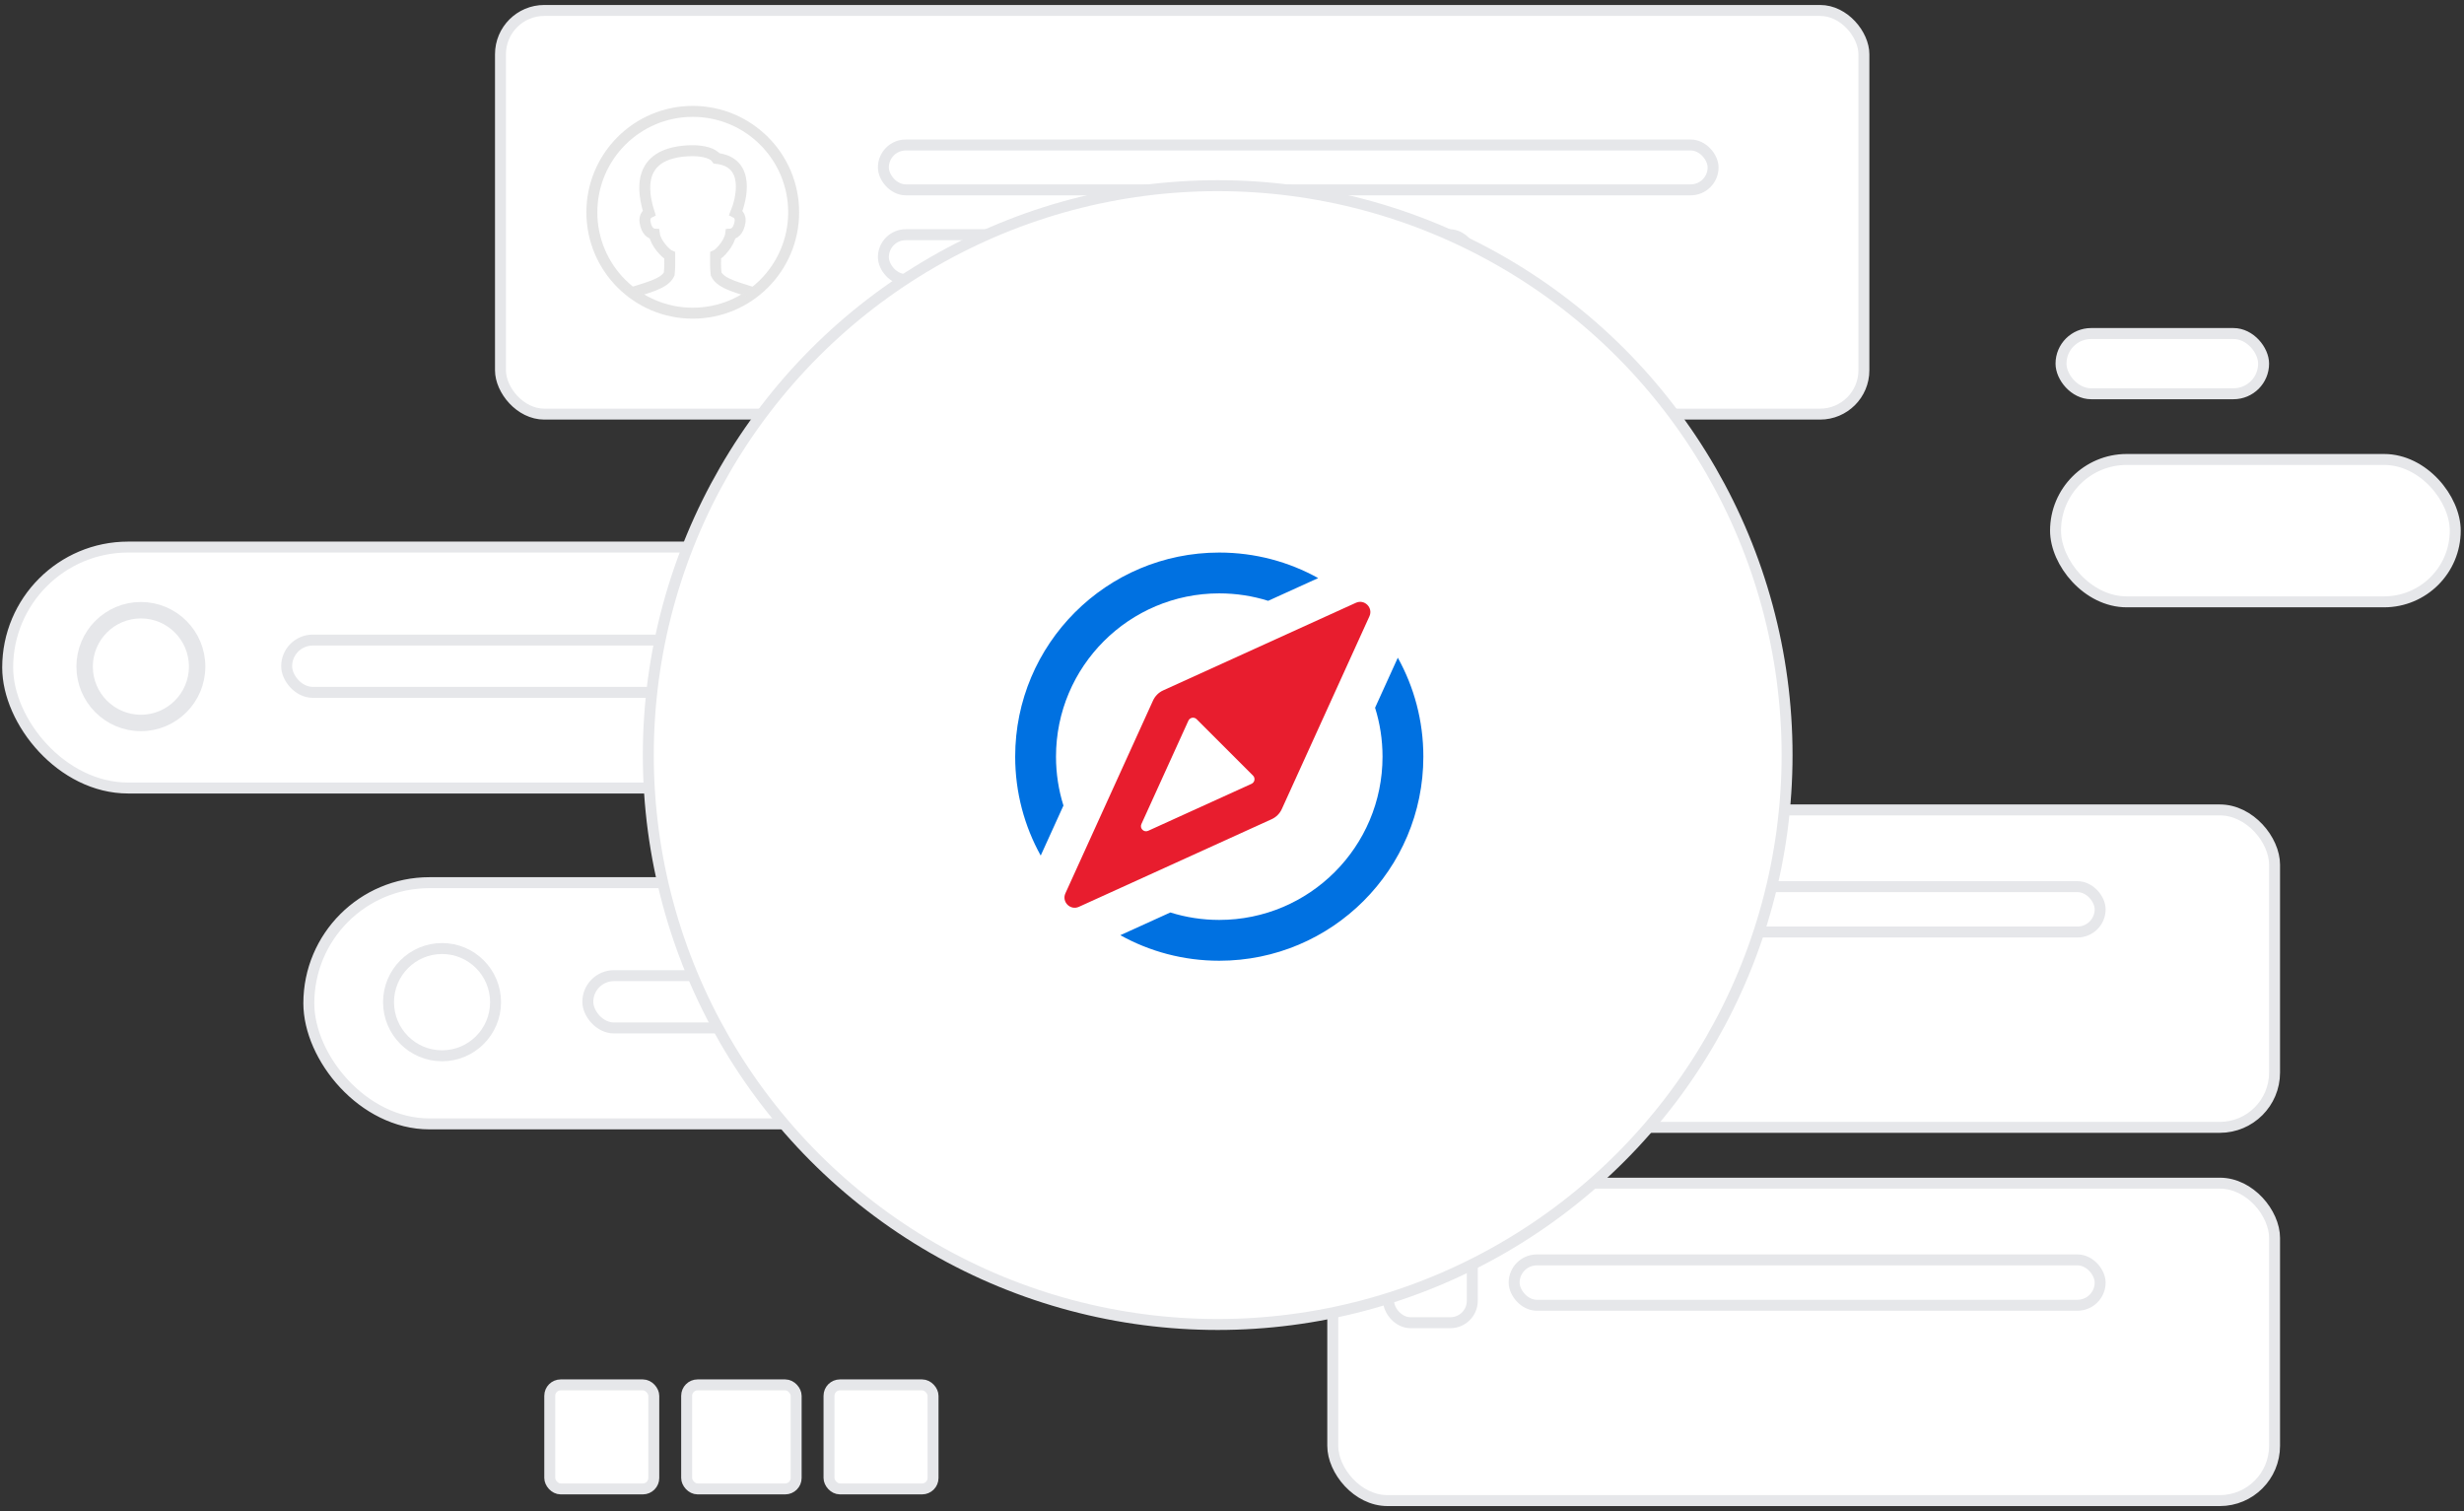 <svg width="450" height="276" viewBox="0 0 450 276" fill="none" xmlns="http://www.w3.org/2000/svg">
<rect x="0" y="0" width="450" height="276" fill="#333333" stroke="none"/>
<rect x="243.402" y="147.908" width="172" height="57.97" rx="10" fill="white" stroke="#E6E7EA" stroke-width="2"/>
<rect x="253.595" y="158.1" width="15.289" height="15.289" rx="4" fill="white" stroke="#E6E7EA" stroke-width="2"/>
<rect x="276.528" y="161.923" width="107.022" height="8.281" rx="4.141" fill="white" stroke="#E6E7EA" stroke-width="2"/>
<rect x="243.402" y="216.071" width="172" height="57.97" rx="10" fill="white" stroke="#E6E7EA" stroke-width="2"/>
<rect x="253.595" y="226.263" width="15.289" height="15.289" rx="4" fill="white" stroke="#E6E7EA" stroke-width="2"/>
<rect x="276.528" y="230.085" width="107.022" height="8.281" rx="4.141" fill="white" stroke="#E6E7EA" stroke-width="2"/>
<rect x="375.402" y="83.908" width="73" height="26" rx="13" fill="white" stroke="#E6E7EA" stroke-width="2"/>
<rect x="376.402" y="60.908" width="37" height="11" rx="5.5" fill="white" stroke="#E6E7EA" stroke-width="2"/>
<rect x="91.402" y="1.908" width="249" height="73.717" rx="8" fill="white" stroke="#E6E7EA" stroke-width="2"/>
<circle cx="126.519" cy="38.767" r="18.427" stroke="#E5E5E5" stroke-width="2"/>
<mask id="mask0" mask-type="alpha" maskUnits="userSpaceOnUse" x="108" y="20" width="37" height="38">
<circle cx="126.52" cy="38.764" r="18.427" fill="#2693FF"/>
</mask>
<g mask="url(#mask0)">
<path d="M130.784 50.03C130.638 48.739 130.696 47.839 130.696 46.661C131.412 46.355 133.229 44.402 133.443 42.752C134.007 42.714 134.896 42.267 135.157 40.498C135.295 39.548 134.739 39.014 134.398 38.845C135.314 36.598 137.218 29.645 130.879 28.926C130.224 27.991 128.553 27.519 126.384 27.519C117.696 27.651 116.649 32.87 118.554 38.845C118.213 39.014 117.657 39.548 117.795 40.498C118.06 42.267 118.945 42.714 119.508 42.752C119.723 44.402 121.589 46.355 122.31 46.661C122.31 47.839 122.363 48.739 122.218 50.03C120.501 53.799 108.371 52.74 107.834 60.009H145.117C144.581 52.74 132.501 53.799 130.784 50.03Z" stroke="#E5E5E5" stroke-width="2"/>
</g>
<rect x="161.331" y="26.48" width="151.53" height="8.191" rx="4.095" fill="white" stroke="#E6E7EA" stroke-width="2"/>
<rect x="161.331" y="42.862" width="107.504" height="8.191" rx="4.095" fill="white" stroke="#E6E7EA" stroke-width="2"/>
<rect x="1.402" y="99.908" width="216" height="44" rx="22" fill="white" stroke="#E6E7EA" stroke-width="2"/>
<path d="M25.729 132.025C31.406 132.025 36.003 127.413 36.003 121.731C36.003 116.049 31.406 111.437 25.729 111.437C20.052 111.437 15.456 116.049 15.456 121.731C15.456 127.413 20.052 132.025 25.729 132.025Z" stroke="#E6E7EA" stroke-width="3"/>
<rect x="52.352" y="116.891" width="109.562" height="9.548" rx="4.774" fill="white" stroke="#E6E7EA" stroke-width="2"/>
<rect x="56.402" y="161.192" width="213.35" height="44.054" rx="22.027" fill="white" stroke="#E6E7EA" stroke-width="2"/>
<path d="M80.73 192.809C86.13 192.809 90.504 188.422 90.504 183.015C90.504 177.609 86.13 173.221 80.73 173.221C75.33 173.221 70.957 177.609 70.957 183.015C70.957 188.422 75.33 192.809 80.73 192.809Z" stroke="#E6E7EA" stroke-width="2"/>
<rect x="107.354" y="178.176" width="109.562" height="9.548" rx="4.774" fill="white" stroke="#E6E7EA" stroke-width="2"/>
<circle cx="222.387" cy="137.893" r="103.985" fill="white" stroke="#E6E7EA" stroke-width="2"/>
<path fill-rule="evenodd" clip-rule="evenodd" d="M231.607 109.723C228.786 108.839 225.786 108.362 222.674 108.362C206.206 108.362 192.857 121.712 192.857 138.179C192.857 141.291 193.333 144.292 194.218 147.112L190.066 156.246C187.095 150.894 185.402 144.734 185.402 138.179C185.402 117.595 202.089 100.908 222.674 100.908C229.229 100.908 235.389 102.6 240.741 105.571L231.607 109.723ZM213.741 166.636C216.562 167.52 219.562 167.997 222.674 167.997C239.142 167.997 252.491 154.647 252.491 138.179C252.491 135.068 252.015 132.067 251.13 129.247L255.282 120.113C258.253 125.464 259.946 131.624 259.946 138.179C259.946 158.764 243.259 175.451 222.674 175.451C216.119 175.451 209.959 173.759 204.607 170.787L213.741 166.636Z" fill="#0071E1"/>
<path fill-rule="evenodd" clip-rule="evenodd" d="M194.576 163.135L210.577 127.933C210.95 127.113 211.607 126.455 212.428 126.082L247.63 110.081C249.198 109.369 250.81 110.981 250.098 112.549L234.097 147.751C233.724 148.572 233.066 149.229 232.246 149.602L197.044 165.603C195.476 166.316 193.863 164.703 194.576 163.135ZM208.454 150.489L217.034 131.612C217.303 131.02 218.081 130.879 218.541 131.339L228.838 141.635C229.298 142.095 229.157 142.873 228.564 143.142L209.687 151.723C208.904 152.079 208.097 151.273 208.454 150.489Z" fill="#E81D2E"/>
<rect x="100.402" y="252.908" width="19" height="19" rx="2" fill="white" stroke="#E6E7EA" stroke-width="2"/>
<rect x="151.402" y="252.908" width="19" height="19" rx="2" fill="white" stroke="#E6E7EA" stroke-width="2"/>
<rect x="125.402" y="252.908" width="20" height="19" rx="2" fill="white" stroke="#E6E7EA" stroke-width="2"/>
</svg>
